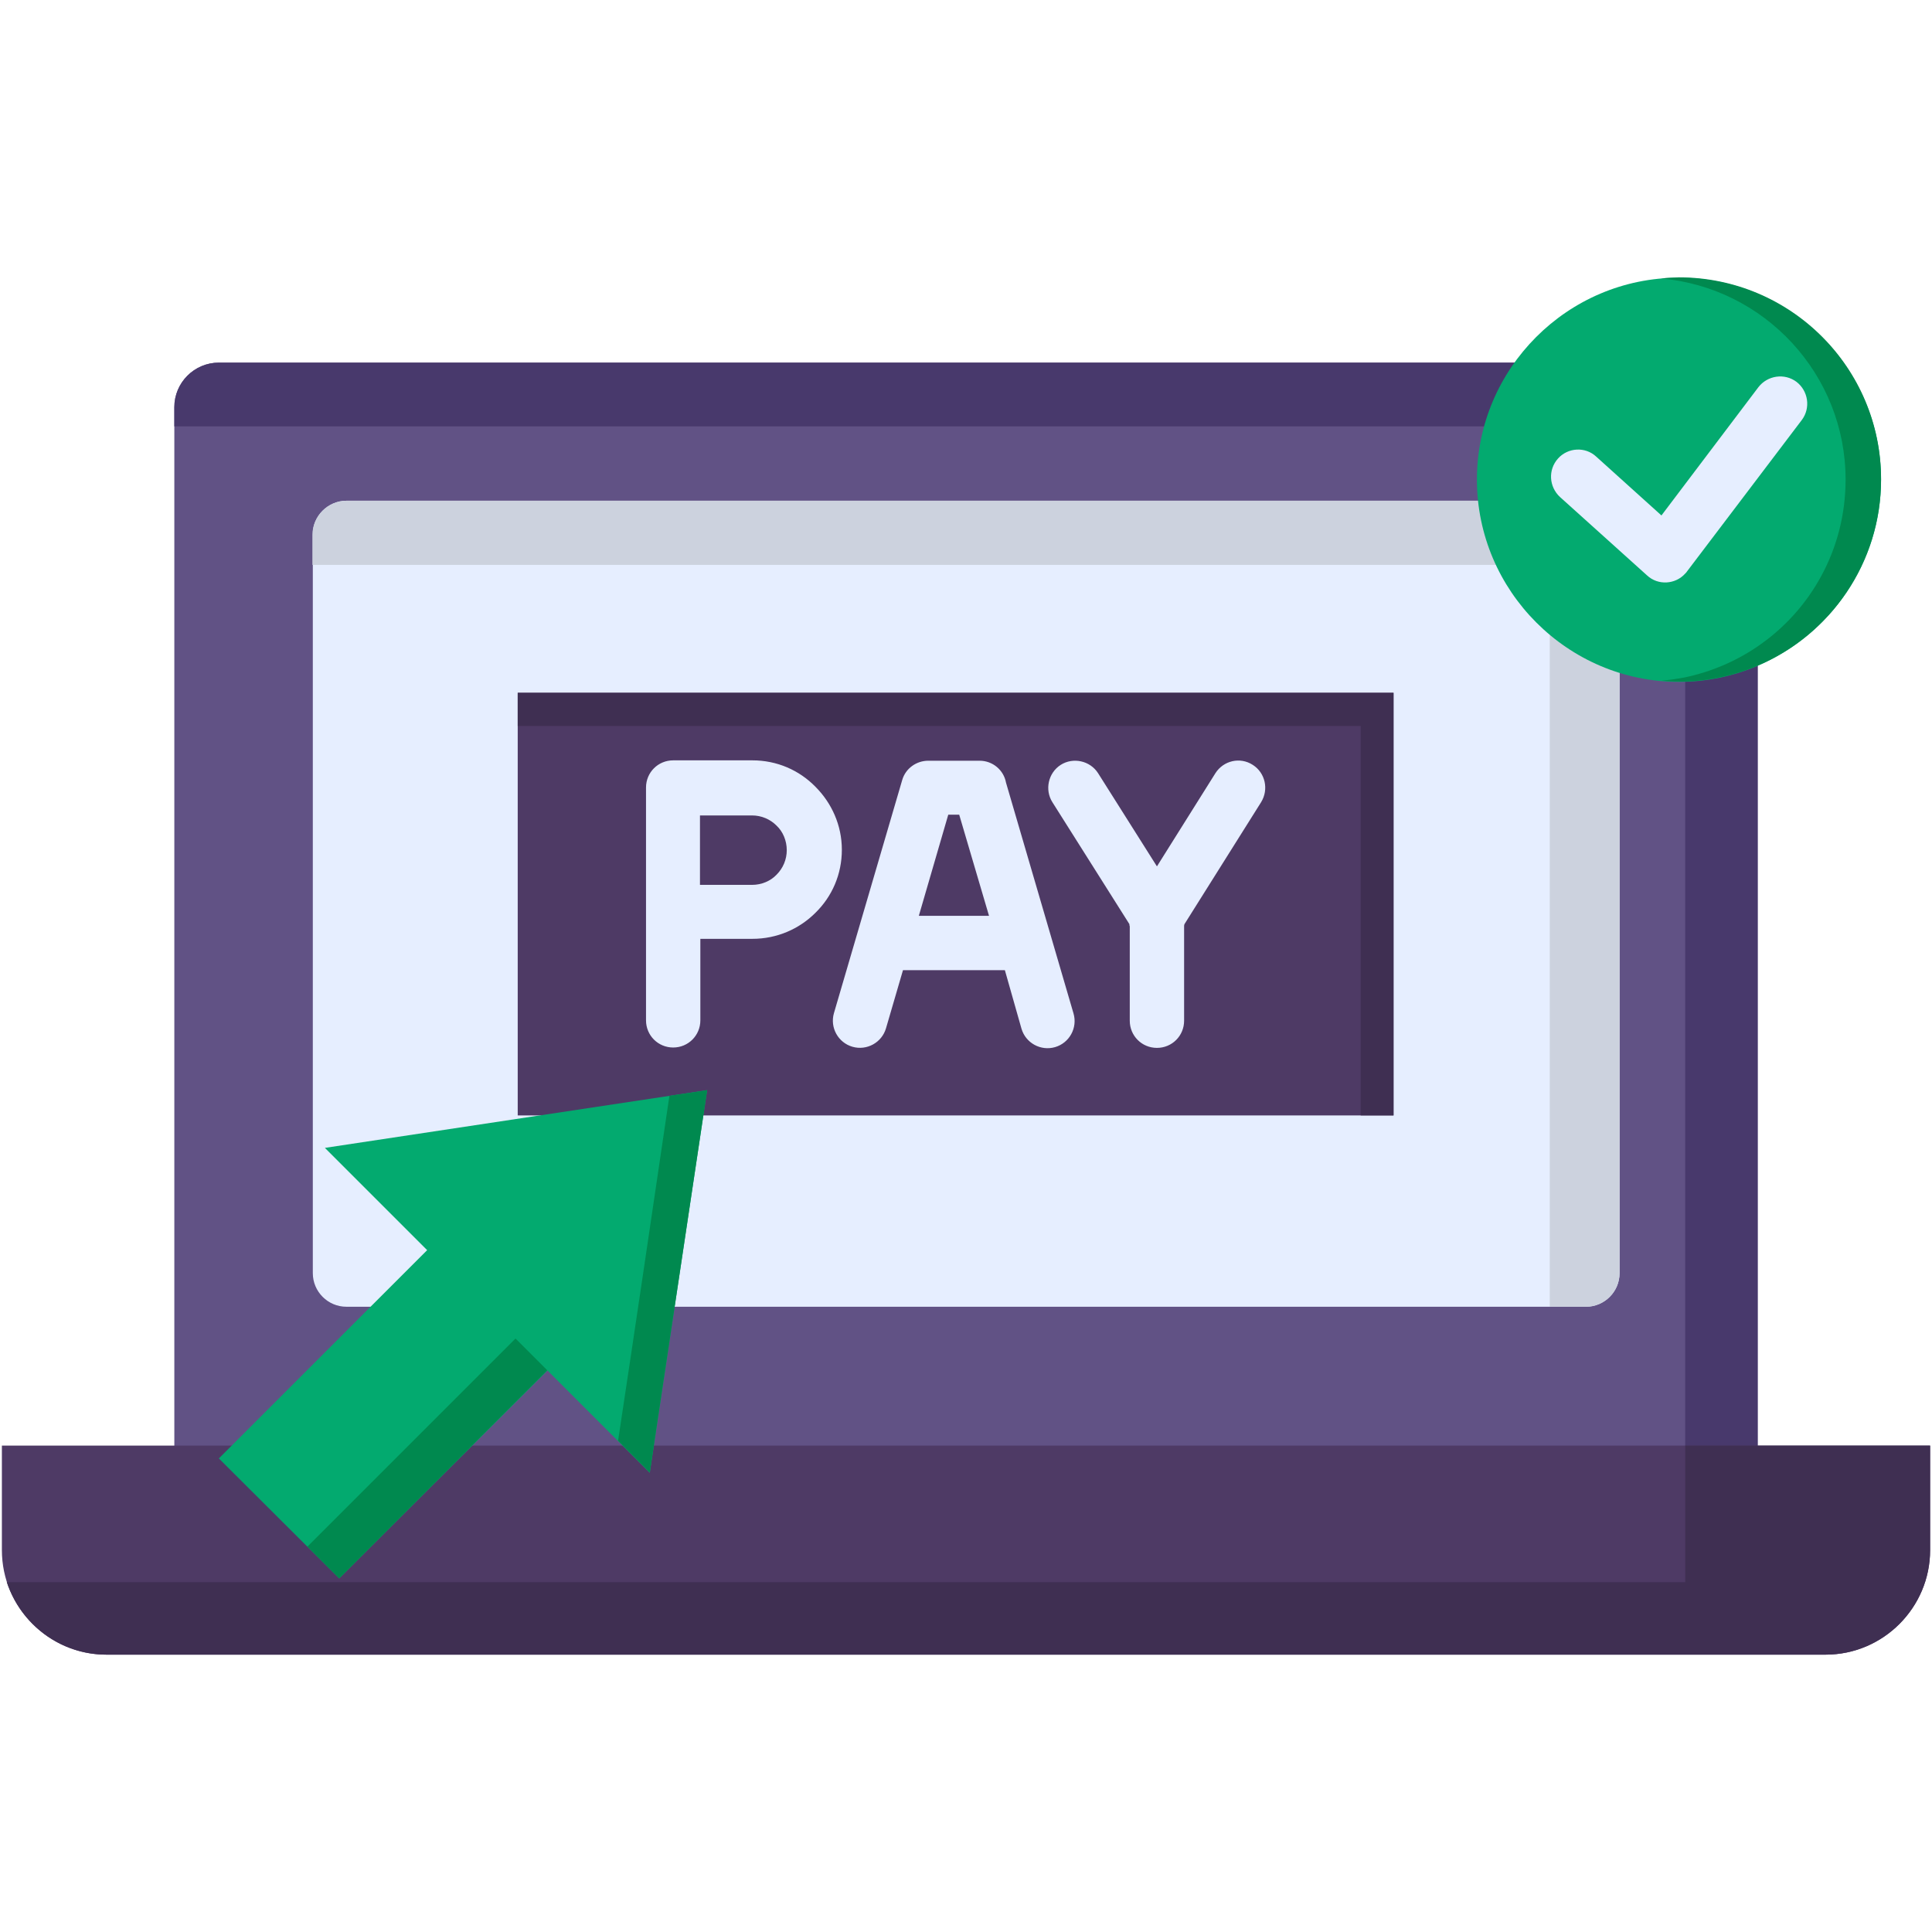 <svg xmlns="http://www.w3.org/2000/svg" id="Layer_1" height="512" viewBox="0 0 512 512" width="512"><g><path clip-rule="evenodd" d="m58 438.4h396c6.5 0 11.8-5.3 11.8-11.8v-318.7c0-6.5-5.3-11.8-11.8-11.8h-396c-6.5 0-11.8 5.3-11.8 11.8v318.8c0 6.5 5.3 11.7 11.8 11.7z" fill="#615285" fill-rule="evenodd"></path><path clip-rule="evenodd" d="m91.8 132.7h328.5c4.9 0 8.9 4 8.9 8.9v195.8c0 4.9-4 8.9-8.9 8.9h-328.5c-4.9 0-8.9-4-8.9-8.9v-195.7c-.1-4.9 4-9 8.9-9z" fill="#e6eeff" fill-rule="evenodd"></path><path clip-rule="evenodd" d="m137.2 183.6h232.1v112h-232.1z" fill="#4e3a65" fill-rule="evenodd"></path><path d="m171.2 208.7c0-4 3.2-7.2 7.2-7.2h21c6.5 0 12.4 2.6 16.7 7 4.3 4.3 7 10.2 7 16.7s-2.6 12.4-7 16.7c-4.3 4.3-10.2 6.9-16.7 6.9h-13.8v21.6c0 4-3.2 7.2-7.2 7.2s-7.2-3.2-7.2-7.2v-28.8zm150.9-3.8c2.1-3.3 6.5-4.4 9.9-2.2 3.3 2.1 4.3 6.5 2.2 9.9l-20.3 32.3c-.1.2-.1.4-.1.6v25c0 4-3.2 7.2-7.2 7.2s-7.2-3.2-7.2-7.2v-25c-.1-.2-.1-.4-.1-.6l-20.4-32.3c-2.1-3.3-1.1-7.8 2.2-9.9s7.8-1.1 9.9 2.2l15.6 24.7zm-78.6 37.8h18.6l-7.9-26.8h-2.9zm22.8 14.4h-27l-4.5 15.4c-1.1 3.8-5.1 6-8.9 4.9s-6-5.1-4.9-8.9l18.1-61.8c.9-3.1 3.8-5.1 6.9-5.1h13.6c3.5 0 6.4 2.5 7 5.8l17.9 61.2c1.1 3.8-1.1 7.8-4.9 8.9s-7.8-1.1-8.9-4.9zm-80.8-41.2v18.6h13.8c2.5 0 4.9-1 6.5-2.7 1.7-1.7 2.7-4 2.7-6.5s-1-4.9-2.7-6.5c-1.7-1.7-4-2.7-6.5-2.7h-13.8z" fill="#e6eeff"></path><path clip-rule="evenodd" d="m91.8 132.7h328.5c4.9 0 8.9 4 8.9 8.9v195.8c0 4.9-4 8.9-8.9 8.9h-9.6v-187.7c0-4.9-4-8.9-8.9-8.9h-319v-8c0-4.9 4.1-9 9-9z" fill="#ccd2de" fill-rule="evenodd"></path><path clip-rule="evenodd" d="m446.6 438.4h7.4c6.5 0 11.8-5.3 11.8-11.8v-318.7c0-6.5-5.3-11.8-11.8-11.8h-396c-6.5 0-11.8 5.3-11.8 11.8v5.1h388.6c6.5 0 11.8 5.3 11.8 11.8z" fill="#48396c" fill-rule="evenodd"></path><path clip-rule="evenodd" d="m444.9 180.7c29.5 0 53.6-24.1 53.6-53.6s-24.1-53.5-53.6-53.5-53.5 24.1-53.5 53.5c0 29.5 24.1 53.6 53.5 53.6z" fill="#03aa6f" fill-rule="evenodd"></path><path d="m413.4 131.7c-2.9-2.7-3.2-7.2-.5-10.2 2.6-2.9 7.2-3.2 10.1-.5l17.3 15.6 25.7-34c2.4-3.1 6.9-3.8 10.1-1.4 3.1 2.4 3.8 6.9 1.4 10.1l-30.4 40.1c-.1.2-.3.4-.5.6-2.6 2.9-7.2 3.2-10.1.5z" fill="#e6eeff"></path><g clip-rule="evenodd" fill-rule="evenodd"><path d="m440.2 73.8c27.4 2.4 48.9 25.4 48.9 53.3 0 18.4-9.2 34.6-23.3 44.2-5.7 3.9-12.2 6.7-19.2 8.2-2.1.4-4.2.7-6.3.9 1.5.1 3.1.2 4.7.2h1.6c6.8-.2 13.3-1.7 19.2-4.2 19.2-8.1 32.7-27.2 32.7-49.4 0-29.6-24-53.5-53.6-53.5-1.5.1-3.1.1-4.7.3z" fill="#00894f"></path><path d="m.5 383.1h511v27.7c0 15.2-12.4 27.7-27.7 27.7h-455.6c-15.2 0-27.7-12.4-27.7-27.7z" fill="#4e3a65"></path><path d="m446.6 383.1h64.9v27.7c0 15.2-12.4 27.7-27.7 27.7h-37.3-418.3c-12.3 0-22.7-8.1-26.4-19.2h444.8z" fill="#3f2f52"></path><path d="m187.4 288.9-15.2 101.4-27.1-27.1-55.2 55.1-31.9-31.8 55.2-55.2-27.1-27.1z" fill="#03aa6f"></path><path d="m163.8 381.8 8.4 8.4 15.2-101.3-1.1.2-8.9 1.3c-4.5 30.5-9 61-13.6 91.4z" fill="#00894f"></path><path d="m74.3 380.6h78v11.9h-78z" fill="#00894f" transform="matrix(.707 -.707 .707 .707 -240.144 193.315)"></path><path d="m137.2 183.6h232.1v112h-8.7v-103.2h-223.4z" fill="#3f2f52"></path></g></g></svg>